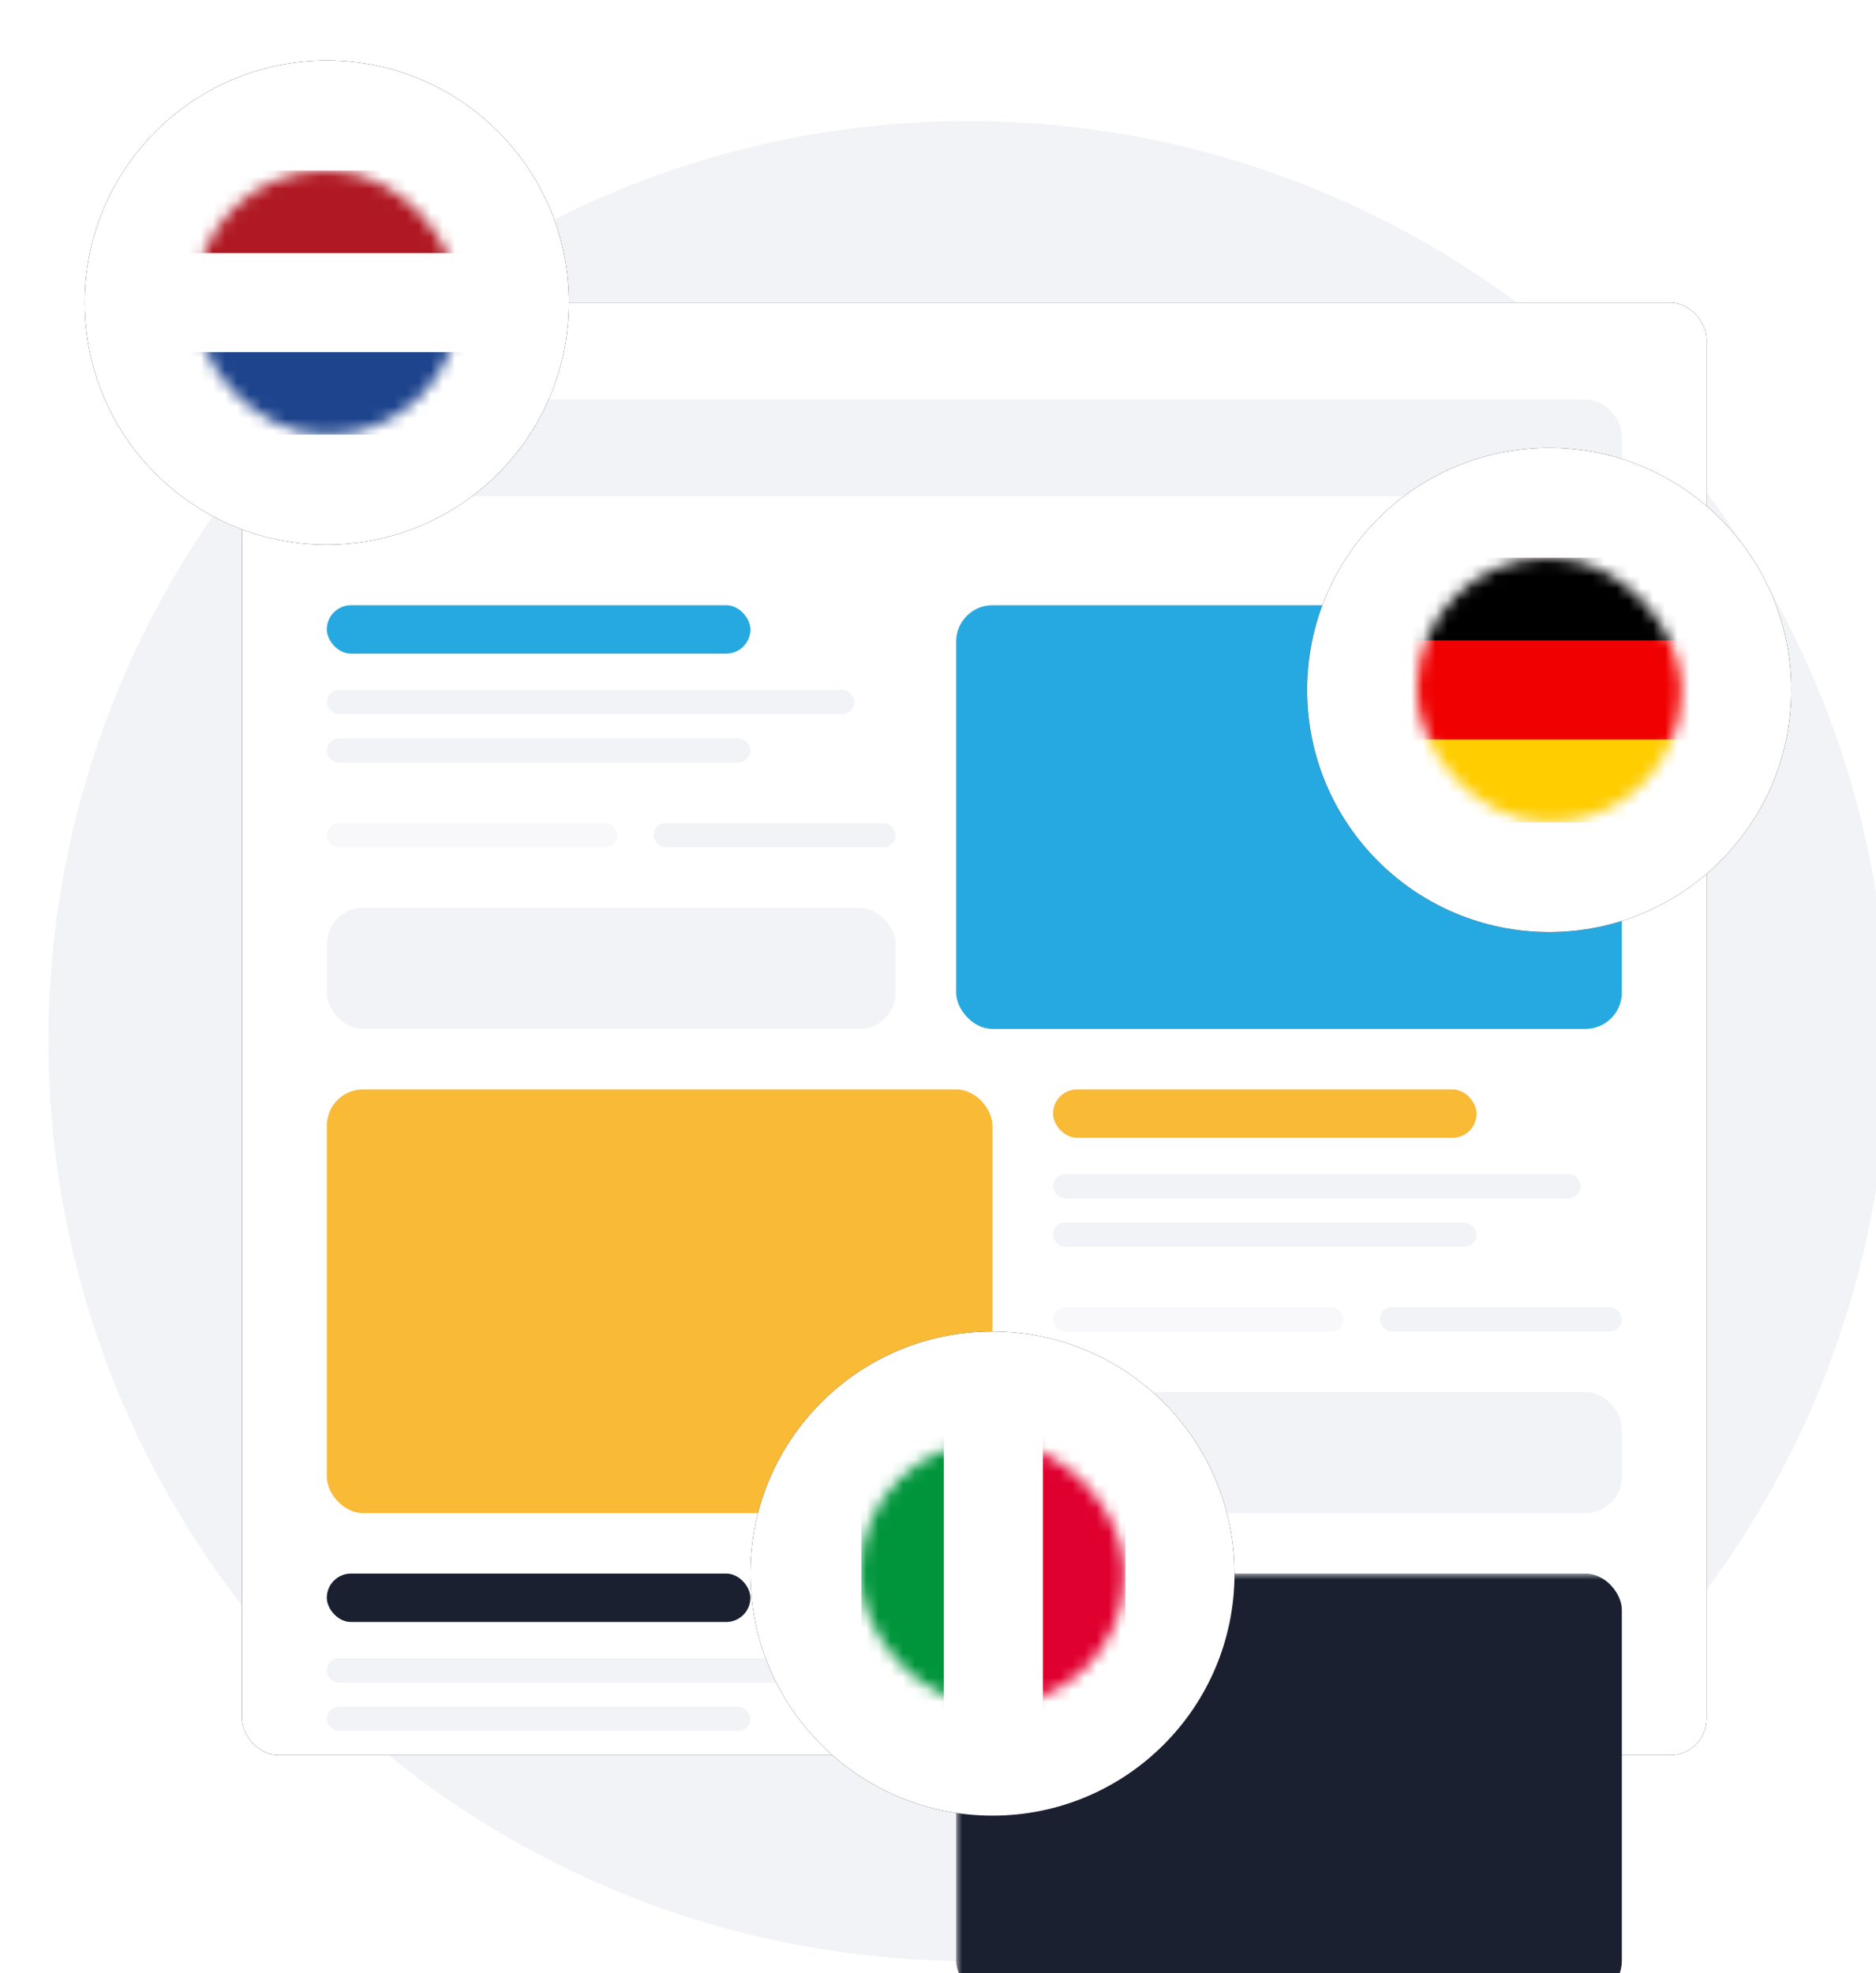 <?xml version="1.0" encoding="UTF-8"?>
<svg xmlns="http://www.w3.org/2000/svg" xmlns:xlink="http://www.w3.org/1999/xlink" width="155px" height="163px" viewBox="0 0 155 163" version="1.1">
  <!-- Generator: Sketch 52.3 (67297) - http://www.bohemiancoding.com/sketch -->
  <title>i-cmai-meertalig</title>
  <desc>Created with Sketch.</desc>
  <defs>
    <rect id="path-1" x="0" y="0" width="121" height="120" rx="3"></rect>
    <filter x="-24.8%" y="-25.0%" width="149.6%" height="150.0%" id="filter-3">
      <feOffset dx="0" dy="0" in="SourceAlpha" result="shadowOffsetOuter1"></feOffset>
      <feGaussianBlur stdDeviation="10" in="shadowOffsetOuter1" result="shadowBlurOuter1"></feGaussianBlur>
      <feColorMatrix values="0 0 0 0 0.027   0 0 0 0 0.165   0 0 0 0 0.267  0 0 0 0.1 0" type="matrix" in="shadowBlurOuter1"></feColorMatrix>
    </filter>
    <circle id="path-4" cx="20" cy="20" r="20"></circle>
    <filter x="-52.5%" y="-52.5%" width="205.0%" height="205.0%" id="filter-5">
      <feOffset dx="0" dy="0" in="SourceAlpha" result="shadowOffsetOuter1"></feOffset>
      <feGaussianBlur stdDeviation="7" in="shadowOffsetOuter1" result="shadowBlurOuter1"></feGaussianBlur>
      <feColorMatrix values="0 0 0 0 0.027   0 0 0 0 0.165   0 0 0 0 0.267  0 0 0 0.1 0" type="matrix" in="shadowBlurOuter1"></feColorMatrix>
    </filter>
    <rect id="path-6" x="0" y="0" width="21.818" height="21.818" rx="10.8"></rect>
    <circle id="path-8" cx="20" cy="20" r="20"></circle>
    <filter x="-52.5%" y="-52.5%" width="205.0%" height="205.0%" id="filter-9">
      <feOffset dx="0" dy="0" in="SourceAlpha" result="shadowOffsetOuter1"></feOffset>
      <feGaussianBlur stdDeviation="7" in="shadowOffsetOuter1" result="shadowBlurOuter1"></feGaussianBlur>
      <feColorMatrix values="0 0 0 0 0.027   0 0 0 0 0.165   0 0 0 0 0.267  0 0 0 0.1 0" type="matrix" in="shadowBlurOuter1"></feColorMatrix>
    </filter>
    <rect id="path-10" x="0" y="0" width="21.818" height="21.818" rx="10.8"></rect>
    <circle id="path-12" cx="20" cy="20" r="20"></circle>
    <filter x="-52.5%" y="-52.5%" width="205.0%" height="205.0%" id="filter-13">
      <feOffset dx="0" dy="0" in="SourceAlpha" result="shadowOffsetOuter1"></feOffset>
      <feGaussianBlur stdDeviation="7" in="shadowOffsetOuter1" result="shadowBlurOuter1"></feGaussianBlur>
      <feColorMatrix values="0 0 0 0 0.027   0 0 0 0 0.165   0 0 0 0 0.267  0 0 0 0.1 0" type="matrix" in="shadowBlurOuter1"></feColorMatrix>
    </filter>
    <rect id="path-14" x="0" y="0" width="21.818" height="21.818" rx="10.8"></rect>
  </defs>
  <g id="i-cmai-meertalig" stroke="none" stroke-width="1" fill="none" fill-rule="evenodd">
    <g id="Visual" transform="translate(4, 5)">
      <circle id="Oval" fill="#F2F3F7" cx="76" cy="81" r="76"></circle>
      <g id="Group" transform="translate(3, 0)">
        <g id="Rectangle-Copy-52" transform="translate(13, 20)">
          <g id="Rectangle-Copy">
            <mask id="mask-2" fill="white">
              <use xlink:href="#path-1"></use>
            </mask>
            <g id="Mask">
              <use fill="black" fill-opacity="1" filter="url(#filter-3)" xlink:href="#path-1"></use>
              <use fill="#FFFFFF" fill-rule="evenodd" xlink:href="#path-1"></use>
            </g>
            <rect fill="#1A2030" mask="url(#mask-2)" x="59" y="105" width="55" height="35" rx="3"></rect>
          </g>
        </g>
        <g id="Group-3" transform="translate(20, 45)">
          <g id="Group-9">
            <g id="Group-2">
              <rect id="Rectangle" fill="#F2F3F7" x="0" y="25" width="47" height="10" rx="3"></rect>
              <rect id="Rectangle-Copy-9" fill="#26A9E0" x="0" y="0" width="35" height="4" rx="2"></rect>
              <rect id="Rectangle-Copy-53" fill="#F2F3F7" x="-7.28306304e-13" y="7" width="43.6" height="2" rx="1"></rect>
              <rect id="Rectangle-Copy-55" fill="#F2F3F7" opacity="0.5" x="0" y="18" width="24" height="2" rx="1"></rect>
              <rect id="Rectangle-Copy-56" fill="#F2F3F7" x="27" y="18" width="20" height="2" rx="1"></rect>
              <rect id="Rectangle-Copy-54" fill="#F2F3F7" x="0" y="11" width="35" height="2" rx="1"></rect>
            </g>
          </g>
          <rect id="Rectangle-Copy" fill="#26A9E0" x="52" y="0" width="55" height="35" rx="3"></rect>
        </g>
        <g id="Group-3-Copy" transform="translate(20, 125)">
          <g id="Group-9">
            <g id="Group-2">
              <rect id="Rectangle-Copy-9" fill="#1A2030" x="0" y="0" width="35" height="4" rx="2"></rect>
              <rect id="Rectangle-Copy-53" fill="#F2F3F7" x="-7.28306304e-13" y="7" width="43.6" height="2" rx="1"></rect>
              <rect id="Rectangle-Copy-54" fill="#F2F3F7" x="0" y="11" width="35" height="2" rx="1"></rect>
            </g>
          </g>
        </g>
        <g id="Group-9-Copy" transform="translate(80, 85)">
          <g id="Group-2">
            <rect id="Rectangle" fill="#F2F3F7" x="0" y="25" width="47" height="10" rx="3"></rect>
            <rect id="Rectangle-Copy-9" fill="#F9BA35" x="0" y="0" width="35" height="4" rx="2"></rect>
            <rect id="Rectangle-Copy-53" fill="#F2F3F7" x="-7.28306304e-13" y="7" width="43.6" height="2" rx="1"></rect>
            <rect id="Rectangle-Copy-55" fill="#F2F3F7" opacity="0.5" x="0" y="18" width="24" height="2" rx="1"></rect>
            <rect id="Rectangle-Copy-56" fill="#F2F3F7" x="27" y="18" width="20" height="2" rx="1"></rect>
            <rect id="Rectangle-Copy-54" fill="#F2F3F7" x="0" y="11" width="35" height="2" rx="1"></rect>
          </g>
        </g>
        <rect id="Rectangle-Copy-57" fill="#F2F3F7" x="20" y="28" width="107" height="8" rx="3"></rect>
        <rect id="Rectangle-Copy-24" fill="#F9BA35" x="20" y="85" width="55" height="35" rx="3"></rect>
        <g id="Group-8">
          <g id="Oval">
            <use fill="black" fill-opacity="1" filter="url(#filter-5)" xlink:href="#path-4"></use>
            <use fill="#FFFFFF" fill-rule="evenodd" xlink:href="#path-4"></use>
          </g>
          <g id="flag-nl" transform="translate(9.091, 9.091)">
            <mask id="mask-7" fill="white">
              <use xlink:href="#path-6"></use>
            </mask>
            <g id="Mask"></g>
            <g id="netherlands" mask="url(#mask-7)">
              <g transform="translate(-3.927, 0)">
                <rect id="Rectangle" fill="#FFFFFF" x="0" y="0" width="29.673" height="21.818" rx="2.667"></rect>
                <polygon id="Path" fill="#1E448D" points="0 15 29.673 15 29.673 21.818 0 21.818"></polygon>
                <polygon id="Path" fill="#B01923" points="0 0 29.673 0 29.673 6.818 0 6.818"></polygon>
              </g>
            </g>
          </g>
        </g>
        <g id="Group-8-Copy" transform="translate(101, 32)">
          <g id="Oval">
            <use fill="black" fill-opacity="1" filter="url(#filter-9)" xlink:href="#path-8"></use>
            <use fill="#FFFFFF" fill-rule="evenodd" xlink:href="#path-8"></use>
          </g>
          <g id="flag-nl-copy" transform="translate(9.091, 9.091)">
            <mask id="mask-11" fill="white">
              <use xlink:href="#path-10"></use>
            </mask>
            <g id="Mask"></g>
            <g id="netherlands" mask="url(#mask-11)">
              <g transform="translate(-3.927, 0)">
                <rect id="Rectangle" fill="#F00000" x="0" y="0" width="29.673" height="21.818" rx="2.667"></rect>
                <polygon id="Path" fill="#FFCD00" points="0 15 29.673 15 29.673 21.818 0 21.818"></polygon>
                <polygon id="Path" fill="#000000" points="0 0 29.673 0 29.673 6.818 0 6.818"></polygon>
              </g>
            </g>
          </g>
        </g>
        <g id="Group-8-Copy-2" transform="translate(55, 105)">
          <g id="Oval">
            <use fill="black" fill-opacity="1" filter="url(#filter-13)" xlink:href="#path-12"></use>
            <use fill="#FFFFFF" fill-rule="evenodd" xlink:href="#path-12"></use>
          </g>
          <g id="flag-nl-copy-2" transform="translate(9.091, 9.091)">
            <mask id="mask-15" fill="white">
              <use xlink:href="#path-14"></use>
            </mask>
            <g id="Mask"></g>
            <g id="netherlands" mask="url(#mask-15)">
              <g transform="translate(11.073, 11) rotate(-90) translate(-11.073, -11) translate(-3.927, 0)">
                <rect id="Rectangle" fill="#FFFFFF" x="0" y="0" width="29.673" height="21.818" rx="2.667"></rect>
                <polygon id="Path" fill="#DF002F" points="0 15 29.673 15 29.673 21.818 0 21.818"></polygon>
                <polygon id="Path" fill="#00953B" points="0 0 29.673 0 29.673 6.818 0 6.818"></polygon>
              </g>
            </g>
          </g>
        </g>
      </g>
    </g>
  </g>
</svg>
